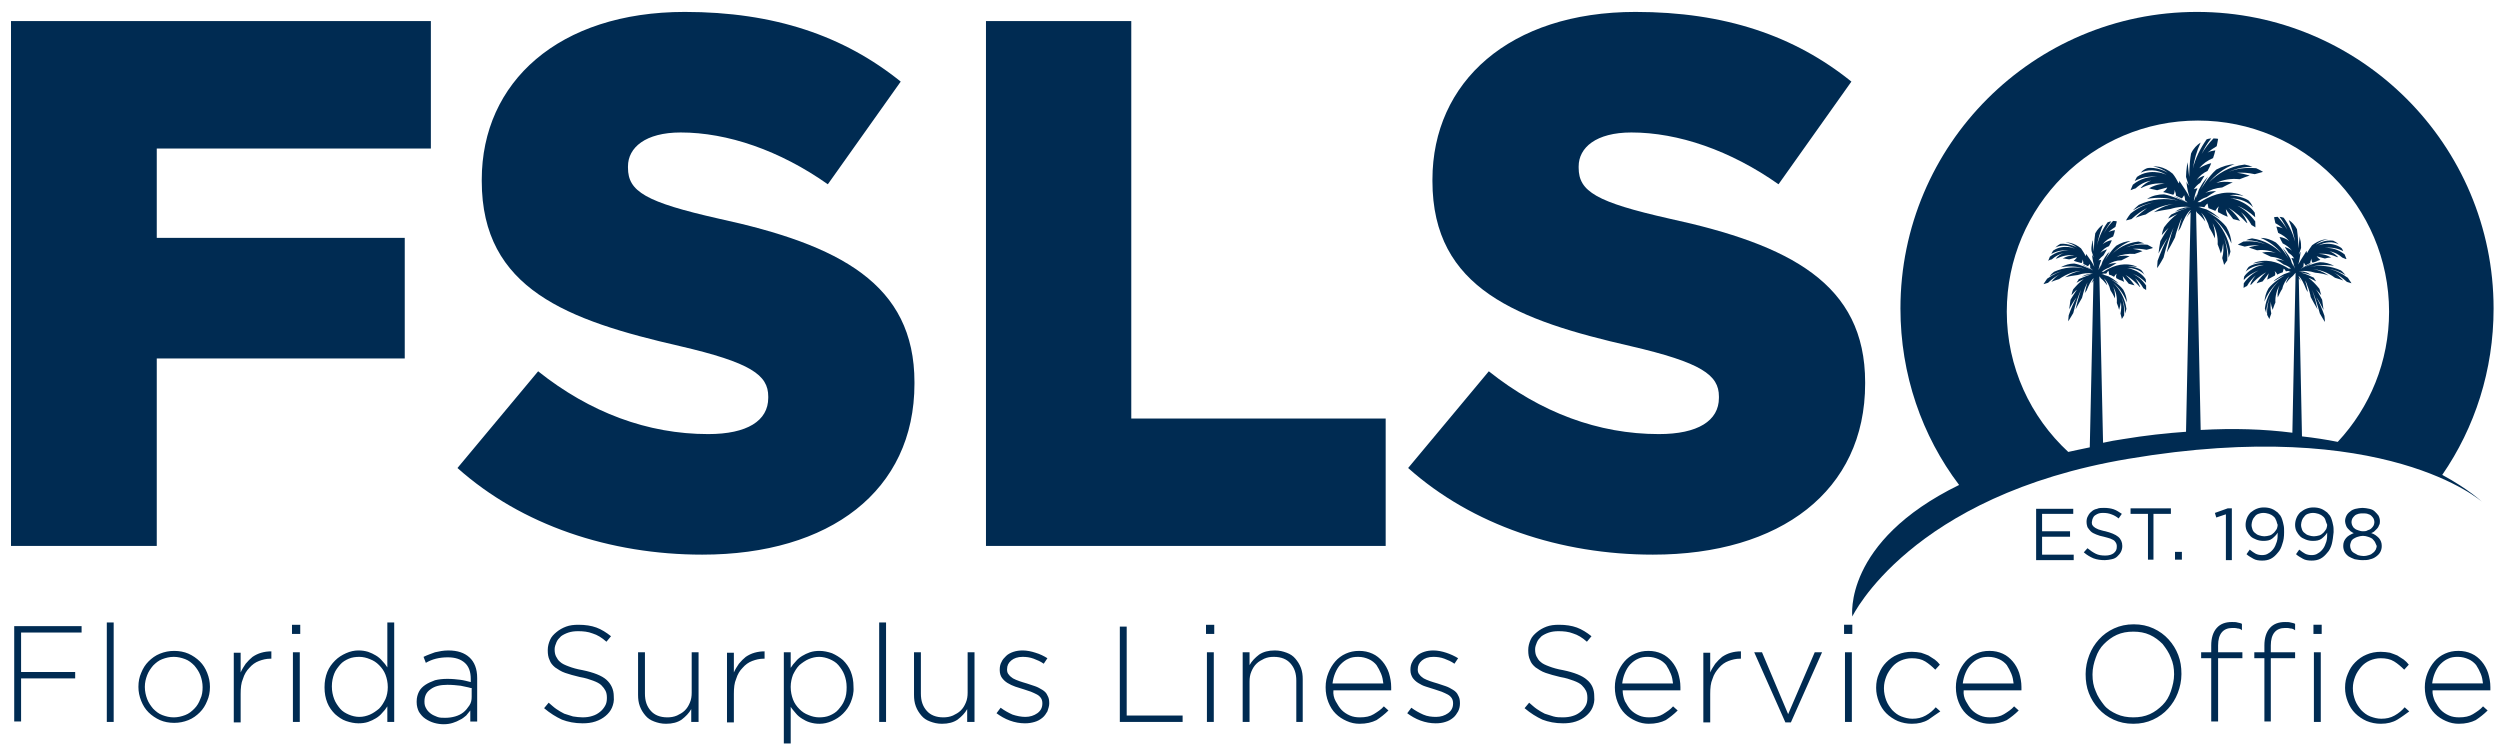 <?xml version="1.0" encoding="utf-8" standalone="no"?>
<svg version="1.1" id="Layer_1" xmlns="http://www.w3.org/2000/svg" x="0" y="0" viewBox="0 0 545.4 163.4" xml:space="preserve">
  <style>.st0{fill:#002b52}</style>
  <path class="st0" d="M2.4 4.6H94v27.8H34.2v19.5h54.1v26.3H34.2v40.9H2.4V4.6zm97.4 97.5L117.4 81c11.3 9 23.9 13.7 37.1 13.7 8.5 0 13.1-2.9 13.1-7.9v-.3c0-4.7-3.8-7.4-19.3-11-24.4-5.6-43.2-12.4-43.2-36v-.3c0-21.3 16.8-36.6 44.3-36.6 19.5 0 34.7 5.2 47.1 15.2l-15.9 22.4c-10.5-7.4-21.9-11.3-32.1-11.3-7.7 0-11.5 3.3-11.5 7.4v.3c0 5.2 3.9 7.5 19.8 11.1 26.3 5.7 42.7 14.2 42.7 35.7v.3c0 23.4-18.5 37.3-46.3 37.3-20.1 0-39.4-6.4-53.4-18.9zM215.1 4.6h31.7v86.7h55.5v27.8h-87.2V4.6zm92.1 97.5L324.8 81c11.3 9 23.9 13.7 37.1 13.7 8.5 0 13.1-2.9 13.1-7.9v-.3c0-4.7-3.8-7.4-19.3-11-24.4-5.6-43.2-12.4-43.2-36v-.3c0-21.3 16.8-36.6 44.3-36.6 19.5 0 34.7 5.2 47.1 15.2L388 40.2c-10.5-7.4-21.9-11.3-32.1-11.3-7.7 0-11.5 3.3-11.5 7.4v.3c0 5.2 3.9 7.5 19.8 11.1 26.3 5.7 42.7 14.2 42.7 35.7v.3c0 23.4-18.5 37.3-46.3 37.3-20.1 0-39.4-6.4-53.4-18.9zm145.1 10h-6.8v3.8h6.1v1.2h-6.1v3.9h6.9v1.2h-8.2V111h8.1v1.1zm4.1 2.3c.1.2.2.4.5.6.2.2.5.3.9.5.4.1.9.3 1.5.4 1.2.3 2.2.7 2.8 1.2.6.5.9 1.2.9 2 0 .5-.1.9-.3 1.3-.2.4-.5.7-.8 1-.3.3-.7.5-1.2.6-.5.1-1 .2-1.5.2-.9 0-1.7-.1-2.5-.4-.7-.3-1.4-.7-2.1-1.3l.8-.9c.6.5 1.2.9 1.8 1.2.6.3 1.3.4 2.1.4s1.4-.2 1.8-.5c.5-.4.7-.8.7-1.4 0-.3 0-.5-.1-.7-.1-.2-.2-.4-.4-.6-.2-.2-.5-.3-.9-.5-.4-.1-.9-.3-1.4-.4-.6-.1-1.2-.3-1.7-.5s-.9-.4-1.2-.7c-.3-.3-.5-.6-.7-.9-.1-.3-.2-.7-.2-1.2 0-.4.1-.9.3-1.2.2-.4.4-.7.8-1 .3-.3.7-.5 1.2-.6.4-.2.9-.2 1.5-.2.8 0 1.5.1 2.1.3.6.2 1.2.6 1.8 1l-.7 1c-.5-.4-1-.7-1.6-.9-.5-.2-1.1-.3-1.7-.3-.4 0-.7 0-1 .1-.3.1-.5.2-.8.4s-.4.4-.5.6c-.1.2-.2.5-.2.7-.1.3 0 .5 0 .7zm13.5 7.7h-1.3v-10h-3.8v-1.2h8.8v1.2h-3.8v10zm4.6 0v-1.7h1.5v1.7h-1.5zm11.5-11.2h.9v11.3h-1.3v-10l-2.1.7-.3-1 2.8-1zm11.9 7.8c-.2.7-.5 1.4-1 1.9-.4.5-.9 1-1.5 1.3-.6.3-1.2.4-1.9.4s-1.4-.1-1.9-.4c-.5-.3-1.1-.6-1.5-1l.7-1c.5.4.9.7 1.3.9.4.2.9.3 1.4.3.5 0 1-.1 1.4-.4.4-.2.8-.6 1.1-1 .3-.4.5-.9.7-1.5.2-.6.2-1.3.2-2-.3.5-.7.9-1.2 1.3s-1.2.5-1.9.5c-.6 0-1.1-.1-1.6-.3-.5-.2-.9-.4-1.2-.7-.3-.3-.6-.7-.8-1.1s-.3-.9-.3-1.4c0-.5.1-1 .3-1.5.2-.5.5-.9.8-1.2.4-.3.8-.6 1.3-.8.5-.2 1-.3 1.6-.3.6 0 1.2.1 1.7.3.5.2.9.5 1.3.8.2.2.4.5.6.7.2.3.3.6.4.9s.2.7.3 1.2c.1.4.1.9.1 1.5 0 1-.1 1.8-.4 2.6zm-1.4-5.3c-.1-.3-.3-.6-.6-.8-.2-.2-.6-.4-.9-.5-.4-.1-.7-.2-1.2-.2s-.8.1-1.1.2c-.3.1-.6.3-.8.6-.2.2-.4.5-.5.8-.1.3-.2.7-.2 1 0 .4.1.7.2 1 .1.3.3.6.6.8.2.2.5.4.9.5.3.1.7.2 1.1.2.4 0 .8-.1 1.2-.2.3-.1.6-.3.9-.6.2-.2.4-.5.6-.8.1-.3.2-.6.2-.9-.2-.4-.2-.8-.4-1.1zm12.2 5.3c-.2.7-.5 1.4-1 1.9-.4.5-.9 1-1.5 1.3-.6.3-1.2.4-1.9.4s-1.4-.1-1.9-.4c-.5-.3-1.1-.6-1.5-1l.7-1c.5.4.9.7 1.3.9.4.2.9.3 1.4.3.5 0 1-.1 1.4-.4.4-.2.8-.6 1.1-1 .3-.4.5-.9.7-1.5.2-.6.2-1.3.2-2-.3.5-.7.9-1.2 1.3s-1.2.5-1.9.5c-.6 0-1.1-.1-1.6-.3-.5-.2-.9-.4-1.2-.7-.3-.3-.6-.7-.8-1.1-.2-.4-.3-.9-.3-1.4 0-.5.1-1 .3-1.5.2-.5.5-.9.8-1.2.4-.3.8-.6 1.3-.8.5-.2 1-.3 1.6-.3.6 0 1.2.1 1.7.3.5.2.9.5 1.3.8.2.2.4.5.6.7.2.3.3.6.4.9.1.3.2.7.3 1.2.1.4.1.9.1 1.5-.1 1-.2 1.8-.4 2.6zm-1.4-5.3c-.1-.3-.3-.6-.6-.8-.2-.2-.6-.4-.9-.5-.4-.1-.7-.2-1.2-.2s-.8.1-1.1.2c-.3.1-.6.3-.8.6-.2.2-.4.5-.5.8-.1.3-.2.7-.2 1 0 .4.1.7.2 1 .1.3.3.6.6.8.2.2.5.4.9.5.3.1.7.2 1.1.2.4 0 .8-.1 1.2-.2.3-.1.6-.3.9-.6.2-.2.4-.5.6-.8.1-.3.2-.6.2-.9-.2-.4-.3-.8-.4-1.1zm12 7c-.2.4-.5.7-.9 1-.4.3-.8.5-1.3.6-.5.2-1.1.2-1.7.2-.6 0-1.1-.1-1.7-.2-.5-.2-1-.4-1.3-.6-.4-.3-.7-.6-.9-1-.2-.4-.3-.8-.3-1.3 0-.7.2-1.2.6-1.7.4-.5 1-.8 1.7-1.1-.3-.1-.5-.3-.7-.4l-.6-.6c-.2-.2-.3-.4-.4-.7-.1-.3-.2-.6-.2-.9 0-.4.1-.8.3-1.2.2-.4.5-.7.8-.9.3-.3.8-.5 1.2-.6.5-.1 1-.2 1.5-.2s1 .1 1.5.2.9.3 1.2.6c.3.3.6.6.8.9.2.4.3.8.3 1.2 0 .3 0 .6-.2.9-.1.3-.2.5-.4.7l-.6.6c-.2.2-.5.3-.7.4.7.2 1.2.6 1.7 1.1.4.5.6 1 .6 1.7 0 .5-.1.9-.3 1.3zm-1.2-2.2c-.2-.3-.4-.5-.6-.7-.3-.2-.6-.3-.9-.4s-.7-.2-1.1-.2c-.4 0-.8.1-1.1.2-.4.1-.7.3-.9.4-.3.2-.5.4-.6.7-.1.3-.2.5-.2.9 0 .3.1.6.2.8.1.3.3.5.6.7.3.2.6.3.9.5.4.1.8.2 1.2.2.5 0 .9-.1 1.2-.2.4-.1.7-.3.9-.5.3-.2.4-.4.6-.7.1-.3.2-.5.2-.8-.2-.4-.3-.7-.4-.9zm-.3-5.1c-.1-.2-.3-.4-.5-.6-.2-.2-.5-.3-.8-.4-.3-.1-.7-.1-1-.1-.4 0-.7 0-1 .1-.3.1-.6.2-.8.4-.2.2-.4.4-.5.6-.1.2-.2.5-.2.8 0 .3.1.6.2.8.1.2.3.5.5.6.2.2.5.3.8.4.3.1.6.2 1 .2s.7 0 1-.2c.3-.1.6-.2.8-.4.2-.2.4-.4.5-.6.1-.2.2-.5.2-.8 0-.3-.1-.6-.2-.8z" />
  <path class="st0" d="M544 67.3c0-35.7-29-64.7-64.7-64.7s-64.7 29-64.7 64.7c0 14.4 4.7 27.8 12.8 38.5-25.4 12.4-23.3 28.7-23.3 28.7s12.6-26.4 60.2-34.4c56.2-9.5 77.2 9.4 77.2 9.4s-2.8-2.7-8.7-5.9c7.1-10.3 11.2-22.8 11.2-36.3zm-63.9 26.5l-1-47.7c.1.1.2.2.2.3.6.5 1.2 1.1 1.7 1.8l.1.1c-.2-.7-.5-1.3-.9-1.9.9.9 1.5 2.1 1.8 3.3.5.8.9 1.6 1.2 2.3.1-1.1-.1-2.3-.5-3.3.8 1.4 1.2 3 1.1 4.6.3.7.5 1.4.7 2 .3-.7.4-1.5.5-2.2.1 1 .1 2.1-.2 3.2.3.9.4 1.5.4 1.5s.3-.4.7-1c.1-1.8-.2-3.6-.8-5.2.6 1.4 1 2.9 1.1 4.6.1-.4.3-.8.4-1.3-.4-2.9-1.8-5.4-3.7-7.3 1.7 1.4 3 3.3 3.9 5.5 0-1.1-.4-2.4-1.1-3.6-1.3-1.7-3.6-3-4.3-3.4 1 .5 2 1 2.9 1.6-.2-.2-.4-.4-.7-.6-.7-.6-1.4-1-2.2-1.4-.7-.2-1.3-.4-2-.6.3.1.6.1.9.2-.2-.1-.4-.1-.6-.2.4 0 .8 0 1.2.1.2-.3.4-.6.7-.8l.2 1 1.5.6c.2-.3.4-.7.8-1 0 0-.4.6-.2 1.3.5.2.9.5 1.4.7.2.1.5.2.7.3-.2-.7-.4-1.2-.4-1.7 0 .1.5.8 1.6 2.2l1.2.3c.1 0 .2.1.3.1-1.2-1.9-2.6-2.9-2.6-2.9 1.7 1 3.1 2.3 4 3.3.1 0 .1 0 .2.1-.3-.9-.8-1.7-1.4-2.4.9.7 1.7 1.7 2.3 2.8.6.3.8.5.8.5.1 0 0-.4 0-1.3-1.1-1.5-2.4-2.7-3.9-3.4 1.4.5 2.7 1.4 3.9 2.5 0-.3-.1-.7-.1-1-.9-1.3-2.2-2.1-3.4-2.6-1.1-.5-2-.5-2-.5 2.3-.1 4.1.9 5 1.9 0-.1 0-.1-.1-.2-.2-.5-.5-.9-.9-1.3-1.4-.9-3.8-1.1-4.1-1.1.9-.2 2.1-.1 3.1.2-.4-.2-.8-.4-1.2-.5-3.4-.9-6.4.6-8.3 1.8h-.6c.6-.5 1.3-.9 2-1.1.6-.4 1.2-.8 1.9-1.2 0 0 .1 0 .1-.1-.8 0-1.6.1-2.3.4 1.1-.7 2.3-1.1 3.7-1.2.8-.4 1.5-.8 2.3-1.1-1.3-.2-2.5-.2-3.6.1 1.5-.7 3.2-1 5.1-.8.8-.3 1.5-.6 2.2-.8-1-.3-1.9-.5-2.8-.6 1.2-.1 2.5 0 3.9.3 1.1-.3 1.8-.5 1.8-.5s-.6-.4-1.5-.8c-2.4-.2-4.3.1-6 .8 1.5-.7 3.2-1.1 5.2-1.1-.5-.2-1.1-.4-1.7-.5-3.4.4-5.9 2-7.8 3.9 1.4-1.6 3.2-3.1 5.6-4-1.3.1-2.7.5-4 1.2-1.8 1.6-3.2 4.1-3.4 4.4.5-.9 1-1.9 1.6-2.9-.2.2-.4.5-.6.7-.6.7-1 1.5-1.4 2.2l-.6 1.8c0-.3.1-.5.1-.8l-.6 1.5c.1-.8.3-1.8.8-2.8-.3 0-.5.1-.8.2.4-.6.9-1.1 1.4-1.4l.9-1.5s0-.1.1-.1c-.7.2-1.3.5-1.8 1 .6-.9 1.5-1.6 2.4-2 .3-.6.6-1.1.8-1.7-.9.2-1.8.6-2.6 1.1.8-1 1.8-1.7 3-2.2.2-.6.4-1.2.5-1.7-.6.1-1.2.2-1.7.5.6-.5 1.3-1 2-1.4.2-.9.3-1.6.3-1.6s-.4-.1-1-.1c-1 1-1.9 2.2-2.6 3.4.6-1.2 1.2-2.3 2.1-3.4-.3 0-.7.1-1 .2-1.4 2-2.5 4.2-3 6.4.3-1.9.8-3.8 1.7-5.7-.8.5-1.6 1.3-2.1 2.4-.4 2.2-.4 4.9-.4 5.1-.1-1-.3-2.1-.3-3.2-.1.3-.1.5-.2.8-.1.8-.2 1.6-.2 2.4.2.7.4 1.3.6 1.9-.2-.3-.3-.5-.5-.8.1 1.3.4 2.5.7 3.4-.5-1-1.2-2.1-1.9-3.1-.1-.2-.3-.4-.4-.6.1.4-.1.6-.1.6-.3-.6-.8-1.5-1.3-2.1-.9-.8-2-1.3-2.9-1.5-.5-.1-.9-.1-1.4-.1 1.1.2 2.4.7 3.2 1.4 0 0-.6-.4-1.5-.7-.9-.3-2.1-.5-3-.3-.5.2-1 .5-1.3.9l-.1.1c1.3-.7 3.6-.9 5.7.5 0 0-.8-.5-2.1-.6-1.3-.2-3 0-4.4 1-.2.3-.3.6-.5.9 1.7-.9 3.4-1.1 4.9-.9-1.7-.1-3.6.3-5.3 1.7-.3.8-.5 1.1-.5 1.2.1 0 .4-.2 1.1-.4 1.1-1 2.2-1.5 3.4-1.7-.8.3-1.6.8-2.3 1.6h.2c1.3-.7 3.2-1.2 5.1-.9 0 0-1.6-.1-3.5 1 .1 0 .3 0 .4.1.5.1.9.2 1.4.3 1.5-.4 2.2-.6 2.2-.6-.1.4-.5.7-.9 1 .3.1.5.1.8.2.5.1.9.3 1.4.4.4-.3.3-1.1.3-1.1.2.5.3.9.3 1.3.4.2.9.4 1.3.6.2-.3.5-.7.5-.7.1.3.2.7.2 1.1.2.2.5.4.7.6-.1-.1-.2-.2-.4-.2-.7-.4-1.4-.8-2.1-1.1-.3-.1-.5-.2-.8-.3.9.4 1.8.9 2.8 1.4.3.1.4.2.4.2-.1-.1-.3-.1-.4-.2-.9-.4-3.1-1.4-4.8-1.7-1.3 0-2.6.3-3.7 1 2.2-.4 4.5-.3 6.8.4-2.8-.7-5.8-.4-8.6.9-.5.4-.9.8-1.3 1.2 1.5-.9 3.1-1.5 4.8-1.8-1.9.4-3.7 1.2-5.3 2.5-.7.9-1 1.5-1 1.5l1.2-.3c1.1-1 2.2-1.8 3.4-2.4-.8.6-1.7 1.3-2.5 2.1.6-.2 1.3-.5 2.2-.7 2-1.4 4.1-2.1 6.1-2.3-1.4.2-2.9.8-4.3 1.8 1.1-.3 2.3-.5 3.6-.7 1.6-.5 3.1-.6 4.4-.4-.6 0-1.2 0-1.9.3h-.1c-.5.1-.9.4-1.4.7.8-.3 1.6-.5 2.3-.7h.3c-.1 0-.3.1-.5.1-.8.2-1.9.7-2.9 1.2l-.2.2c-.2.2-.4.5-.5.7.7-.4 1.4-.7 2-1-1 .7-2 1.7-2.9 2.9-.2.5-.4 1.1-.5 1.7.5-.6 1-1.1 1.5-1.6-.6.8-1.2 1.8-1.8 2.9-.2 1-.3 1.9-.4 2.7.6-1.2 1.3-2.4 2-3.4-.8 1.4-1.5 3.1-2.2 5-.1 1-.1 1.6-.1 1.6s.6-.8 1.4-2.3c.6-2.6 1.4-4.8 2.2-6.6 0 0-.8 2.1-1.5 5.5.6-1 1.2-2.1 1.8-3.3.2-.9.6-2.1.9-2.9.3-.9.6-1.4.6-1.4-.3.8-.5 1.8-.8 3 .2-.3.3-.5.5-.8.7-1.9 1.4-3.2 2.2-3.9v.1c-.3.4-.6.9-.9 1.6.3-.5.6-.9.9-1.2l-1 47.9c-4.3.3-8.9.8-13.7 1.6-1.5.2-3 .5-4.4.8l-.8-36.3c.1.1.2.2.3.4.5.4.9.9 1.3 1.4 0 0 0 .1.1.1-.1-.5-.4-1-.7-1.5.7.7 1.2 1.6 1.4 2.6.4.6.7 1.2 1 1.8.1-.9-.1-1.8-.4-2.6.6 1.1.9 2.3.8 3.6.2.5.4 1.1.5 1.5.2-.6.3-1.2.4-1.7.1.8.1 1.6-.1 2.5.2.7.3 1.2.3 1.2s.2-.3.5-.8c.1-1.4-.1-2.8-.6-4 .5 1.1.8 2.3.8 3.6.1-.3.2-.6.3-1-.3-2.3-1.4-4.2-2.9-5.7 1.3 1.1 2.4 2.6 3 4.3 0-.9-.3-1.9-.8-2.8-1-1.3-2.8-2.4-3.3-2.6.8.4 1.5.8 2.3 1.3l-.5-.5c-.5-.4-1.1-.8-1.7-1.1-.5-.2-1-.3-1.6-.5.2 0 .5.1.7.1-.2-.1-.3-.1-.5-.2h.9c.2-.3.3-.5.5-.6 0 0 .1.4.1.8.4.1.8.3 1.1.5.1-.2.3-.5.6-.7 0 0-.3.5-.1 1 .4.2.7.4 1.1.5l.6.3c-.2-.5-.3-1-.3-1.3 0 .1.4.6 1.3 1.7.3.1.6.2 1 .3.1 0 .2 0 .3.1-.9-1.4-2-2.3-2-2.3 1.4.8 2.4 1.8 3.1 2.6h.1c-.3-.7-.7-1.4-1.1-1.9.7.6 1.3 1.3 1.8 2.2.4.2.6.4.6.4v-1c-.8-1.2-1.9-2.1-3-2.6 1.1.4 2.1 1.1 3 2 0-.2-.1-.5-.1-.8-.7-1-1.7-1.7-2.6-2-.9-.4-1.5-.4-1.5-.4 1.8-.1 3.2.7 3.9 1.5 0 0 0-.1-.1-.1-.2-.4-.4-.7-.7-1-1.1-.7-2.9-.9-3.2-.8.7-.1 1.6 0 2.4.2-.3-.2-.6-.3-.9-.4-2.7-.7-5 .4-6.5 1.4h-.4c.5-.4 1-.7 1.6-.9l1.5-.9s.1 0 .1-.1c-.6 0-1.2.1-1.8.3.9-.6 1.8-.9 2.9-.9l1.8-.9c-1-.2-2-.1-2.8.1 1.1-.5 2.5-.7 3.9-.6.6-.2 1.2-.4 1.7-.6-.7-.3-1.5-.4-2.1-.5.9-.1 1.9 0 3 .2.9-.2 1.4-.4 1.4-.4s-.4-.3-1.2-.7c-1.8-.2-3.4.1-4.7.6 1.1-.5 2.5-.9 4-.9-.4-.1-.8-.3-1.3-.4-2.6.3-4.6 1.5-6 3 1.1-1.2 2.5-2.4 4.3-3.1-1 0-2.1.4-3.1 1-1.4 1.3-2.5 3.2-2.6 3.4.4-.7.8-1.5 1.2-2.2-.2.2-.3.4-.5.5-.4.5-.8 1.1-1.1 1.7-.2.5-.3.9-.5 1.4 0-.2.1-.4.1-.6-.2.4-.3.8-.5 1.1.1-.6.3-1.4.6-2.2-.2 0-.4.1-.6.1.3-.4.7-.8 1.1-1.1.2-.4.5-.8.7-1.2v-.1c-.5.2-1 .4-1.4.8.5-.7 1.1-1.2 1.9-1.5.2-.4.5-.9.6-1.3-.7.1-1.4.4-2 .9.6-.8 1.4-1.3 2.3-1.7.2-.5.3-.9.4-1.4-.5.1-.9.2-1.4.4.5-.4 1-.8 1.5-1.1.2-.7.3-1.2.3-1.2s-.3-.1-.8-.1c-.8.8-1.5 1.7-2 2.7.4-.9 1-1.8 1.6-2.6-.2 0-.5.1-.8.2-1.1 1.5-1.9 3.2-2.3 5 .2-1.4.7-2.9 1.3-4.5-.6.4-1.2 1-1.7 1.9-.3 1.8-.3 4-.3 4-.1-.8-.2-1.6-.3-2.5-.1.2-.1.4-.1.6-.1.6-.2 1.2-.1 1.8.2.5.3 1 .5 1.4-.1-.2-.3-.4-.4-.6.1 1 .3 1.9.5 2.6-.4-.8-.9-1.6-1.5-2.4-.1-.1-.2-.3-.3-.4 0 .3-.1.5-.1.5-.2-.5-.6-1.1-1-1.7-.7-.6-1.5-1-2.3-1.2-.4-.1-.7-.1-1.1-.1.9.1 1.8.5 2.5 1.1 0 0-.5-.3-1.2-.5s-1.6-.4-2.4-.3c-.4.2-.7.4-1 .7l-.1.1c1-.5 2.8-.7 4.5.4 0 0-.6-.4-1.6-.5-1-.1-2.3 0-3.4.8-.1.2-.3.5-.4.7 1.3-.7 2.6-.9 3.8-.7-1.4-.1-2.8.3-4.1 1.3-.2.6-.4.9-.4.9s.3-.2.8-.3c.8-.7 1.7-1.2 2.7-1.4-.7.2-1.3.6-1.8 1.2h.2c1-.5 2.5-.9 4-.7 0 0-1.3-.1-2.7.7h.3c.4.1.7.1 1.1.2 1.2-.3 1.7-.5 1.7-.5-.1.3-.4.5-.7.8.2.1.4.1.6.2.4.1.7.2 1.1.3.3-.3.2-.8.2-.8.2.4.2.7.2 1 .3.1.7.3 1 .5.2-.3.4-.5.4-.5.1.2.1.6.1.9.2.1.4.3.6.5-.1-.1-.2-.1-.3-.2-.5-.3-1.1-.6-1.6-.9-.2-.1-.4-.1-.6-.2.7.3 1.4.7 2.1 1.1.2.1.3.2.3.2-.1-.1-.2-.1-.3-.2-.7-.3-2.4-1.1-3.7-1.3-1 0-2 .3-2.9.8 1.7-.3 3.5-.2 5.2.3-2.2-.5-4.5-.3-6.7.7-.4.3-.7.6-1 1 1.2-.7 2.4-1.1 3.7-1.4-1.5.3-2.9 1-4.2 1.9-.5.7-.8 1.2-.8 1.2s.3-.1 1-.3c.8-.8 1.7-1.4 2.6-1.9-.7.4-1.3 1-1.9 1.7.5-.2 1-.4 1.7-.6 1.6-1.1 3.2-1.7 4.7-1.8-1.1.2-2.2.6-3.4 1.4.8-.2 1.8-.4 2.8-.5 1.2-.4 2.3-.5 3.3-.3-.4 0-.9.1-1.3.2h-.1c-.4.1-.7.3-1.1.5.6-.2 1.2-.4 1.8-.5h.3c-.1 0-.2.1-.4.1-.7.2-1.5.6-2.3.9 0 .1-.1.1-.1.2-.1.2-.3.4-.4.6.5-.3 1.1-.6 1.6-.8-.8.5-1.5 1.3-2.3 2.2-.2.4-.3.9-.4 1.3.4-.4.8-.9 1.2-1.2-.5.7-.9 1.4-1.4 2.2-.1.7-.2 1.5-.3 2.1.5-1 1-1.8 1.6-2.6-.6 1.1-1.2 2.4-1.7 3.9-.1.8-.1 1.3-.1 1.3s.4-.6 1.1-1.8c.5-2.1 1.1-3.8 1.7-5.1 0 0-.6 1.6-1.2 4.3.4-.8.9-1.6 1.4-2.5.2-.7.4-1.6.7-2.3.3-.7.5-1.1.5-1.1-.2.6-.4 1.4-.6 2.4.1-.2.2-.4.4-.6.5-1.2.9-2.1 1.5-2.7v.2c-.1.2-.3.5-.4.9.1-.2.3-.4.4-.6l-.8 36.4c-1.6.3-3.2.7-4.7 1C443 91 437.8 80.1 437.8 68c0-23 18.7-41.7 41.7-41.7 23 0 41.7 18.7 41.7 41.7 0 10.9-4.2 20.9-11.2 28.4-2.5-.5-5.1-.9-7.8-1.2l-.7-34.5c.2.2.3.4.5.7-.2-.4-.3-.7-.5-1v-.2c.6.6 1.1 1.6 1.6 2.9.1.2.2.4.4.6-.2-1-.4-1.8-.6-2.5 0 0 .3.5.5 1.2.3.7.6 1.7.7 2.4.5.9 1 1.9 1.5 2.7-.6-2.8-1.3-4.5-1.3-4.5.6 1.4 1.2 3.2 1.8 5.4.7 1.2 1.1 1.9 1.1 1.8 0 0 0-.5-.1-1.3-.5-1.5-1.1-2.9-1.8-4.1.6.8 1.1 1.8 1.6 2.8-.1-.7-.2-1.5-.3-2.2-.5-.9-.9-1.7-1.4-2.3.4.4.8.8 1.2 1.3-.1-.5-.3-.9-.4-1.4-.8-1-1.6-1.8-2.4-2.4.6.2 1.1.5 1.7.8-.1-.2-.3-.4-.4-.6 0-.1-.1-.1-.1-.2-.8-.4-1.7-.8-2.4-1-.1 0-.3-.1-.4-.1h.3c.6.1 1.3.3 1.9.5-.4-.3-.8-.5-1.1-.6h-.1c-.5-.2-1-.2-1.5-.2 1.1-.2 2.3-.1 3.6.3 1.1.1 2.1.3 2.9.6-1.2-.8-2.4-1.3-3.6-1.4 1.6.1 3.4.7 5 1.9.7.2 1.3.4 1.8.6-.7-.7-1.3-1.3-2-1.7 1 .5 1.9 1.2 2.8 2 .7.2 1 .3 1 .3s-.3-.5-.8-1.2c-1.4-1-2.8-1.7-4.4-2 1.4.2 2.7.7 3.9 1.4-.3-.3-.6-.7-1-1-2.2-1-4.7-1.3-7-.7 1.9-.5 3.7-.6 5.5-.3-.9-.5-2-.8-3.1-.8-1.4.2-3.2 1-3.9 1.4-.1.1-.2.1-.3.2 0 0 .1-.1.3-.2.8-.4 1.5-.8 2.3-1.2-.2.1-.4.1-.6.2-.6.2-1.2.6-1.7.9-.1.1-.2.1-.3.2.2-.2.4-.3.6-.5 0-.4.1-.7.1-.9l.4.6c.3-.2.7-.4 1-.5 0-.3.1-.6.3-1 0 0-.1.6.2.9.4-.1.8-.2 1.1-.4.2-.1.4-.1.6-.2-.3-.3-.6-.5-.8-.8 0 0 .6.2 1.8.5.4-.1.7-.2 1.1-.2h.3c-1.5-.9-2.9-.8-2.9-.8 1.6-.2 3.1.2 4.2.7h.2c-.6-.6-1.2-1-1.9-1.3 1 .2 1.9.6 2.8 1.4.6.2.8.4.9.3 0 0-.1-.3-.4-1-1.4-1.1-2.9-1.5-4.3-1.4 1.3-.2 2.7 0 4 .7-.1-.2-.2-.5-.4-.7-1.1-.8-2.5-1-3.6-.9-1.1.1-1.7.5-1.7.5 1.8-1.1 3.6-1 4.7-.4l-.1-.1c-.3-.3-.7-.5-1.1-.7-.8-.1-1.8 0-2.5.3-.7.2-1.2.6-1.2.5.7-.6 1.7-1 2.6-1.1-.4 0-.7 0-1.1.1-.8.2-1.6.6-2.4 1.2-.4.5-.9 1.3-1.1 1.7 0 0-.1-.1-.1-.5-.1.1-.2.3-.3.5-.5.8-1.1 1.7-1.5 2.5.2-.7.4-1.7.5-2.8-.1.2-.3.5-.4.7.2-.5.3-1 .5-1.5 0-.6 0-1.3-.2-1.9 0-.2-.1-.4-.1-.7-.1 1-.2 1.8-.3 2.7 0 0 0-2.3-.3-4.2-.5-.9-1.1-1.6-1.8-2 .7 1.6 1.1 3.2 1.4 4.7-.5-1.8-1.3-3.6-2.5-5.2-.3-.1-.6-.2-.9-.2.7.9 1.2 1.8 1.7 2.8-.6-1-1.3-1.9-2.1-2.8-.5 0-.8.1-.8.1s.1.5.3 1.3c.6.3 1.1.7 1.6 1.1-.5-.2-.9-.3-1.4-.4.1.5.3.9.4 1.4.9.4 1.8 1 2.4 1.8-.6-.5-1.3-.8-2.1-.9.2.5.4.9.7 1.4.8.4 1.5.9 2 1.6-.4-.4-.9-.6-1.5-.8v.1c.3.4.5.8.8 1.2.5.3.9.7 1.2 1.2-.2-.1-.4-.1-.6-.1.4.8.6 1.6.7 2.3-.1-.4-.3-.8-.5-1.2 0 .2.1.4.1.6-.2-.5-.3-1-.5-1.5-.3-.6-.7-1.2-1.2-1.8-.2-.2-.3-.4-.5-.6.5.8.9 1.6 1.3 2.4-.1-.2-1.3-2.3-2.8-3.6-1-.6-2.1-1-3.3-1 1.9.8 3.4 2 4.5 3.3-1.6-1.5-3.6-2.8-6.4-3.2-.5.1-.9.2-1.3.4 1.7 0 3.1.4 4.3.9-1.4-.5-3-.8-4.9-.6-.8.4-1.2.7-1.2.7s.6.1 1.5.4c1.2-.3 2.2-.3 3.2-.3-.7.1-1.5.2-2.3.5l1.8.6c1.6-.2 2.9.1 4.1.6-.9-.3-1.9-.3-3-.1.6.3 1.3.6 1.9.9 1.1.1 2.1.4 3 1-.6-.3-1.2-.4-1.9-.4 0 0 .1 0 .1.1.6.3 1.1.6 1.6 1 .6.2 1.2.5 1.6.9h-.5c-1.6-1-4-2.2-6.8-1.5-.4.1-.7.2-1 .4.8-.2 1.7-.3 2.5-.2-.3 0-2.2.1-3.4.9-.3.3-.5.7-.7 1.1 0 0 0 .1-.1.1.7-.8 2.2-1.6 4.1-1.6 0 0-.7.1-1.6.4-.9.4-2 1.1-2.7 2.1-.1.3-.1.6-.1.8.9-1 2-1.6 3.2-2.1-1.2.6-2.3 1.5-3.2 2.8 0 .7-.1 1 0 1 0 0 .2-.2.7-.4.5-.9 1.2-1.7 1.9-2.3-.5.6-.9 1.2-1.2 2h.2c.7-.8 1.8-1.9 3.3-2.7 0 0-1.2.9-2.1 2.4.1 0 .2 0 .3-.1.3-.1.7-.2 1-.3.9-1.1 1.3-1.7 1.3-1.8 0 .4-.2.9-.3 1.4l.6-.3c.4-.2.7-.4 1.1-.6.2-.6-.1-1-.1-1 .3.3.5.5.6.8.4-.2.8-.4 1.2-.5l.2-.8c.2.1.4.4.5.6.3-.1.7-.1 1 0-.2 0-.3.1-.5.2.3 0 .5-.1.7-.1-.5.1-1.1.3-1.6.5-.6.3-1.2.7-1.8 1.1-.2.2-.4.3-.5.5.8-.5 1.6-1 2.4-1.3-.5.3-2.4 1.4-3.5 2.8-.6 1-.8 2-.9 2.9.7-1.8 1.8-3.3 3.2-4.5-1.6 1.5-2.8 3.6-3.1 6 .1.4.2.7.3 1 0-1.3.4-2.6.9-3.8-.5 1.3-.8 2.7-.7 4.2.3.6.5.9.5.9s.1-.5.4-1.2c-.2-.9-.2-1.8-.1-2.6 0 .6.2 1.2.4 1.8.2-.5.3-1 .6-1.6-.1-1.3.3-2.7.9-3.8-.3.8-.5 1.8-.4 2.7.3-.6.6-1.3 1-1.9.2-1 .8-2 1.5-2.7-.3.5-.6 1-.7 1.5 0 0 0-.1.1-.1.4-.6.9-1.1 1.4-1.5.2-.2.4-.5.6-.7v.1l-.7 34.8c-6.3-.8-12.8-1-20-.6zM4.6 138v8.6h11.8v1.4H4.6v9.4H3.1v-20.8h14.7v1.4H4.6zm18.7 19.5v-21.7h1.5v21.7h-1.5zm21.9-4.6c-.4 1-.9 1.8-1.6 2.5s-1.5 1.3-2.5 1.7c-1 .4-2 .6-3.1.6s-2.2-.2-3.1-.6c-.9-.4-1.8-1-2.5-1.7s-1.2-1.5-1.6-2.5c-.4-1-.6-2-.6-3v-.1c0-1.1.2-2.1.6-3 .4-1 .9-1.8 1.6-2.5.7-.7 1.5-1.3 2.5-1.7 1-.4 2-.6 3.1-.6s2.2.2 3.1.6c.9.4 1.8 1 2.5 1.7s1.2 1.5 1.6 2.5c.4 1 .6 2 .6 3v.1c0 1.1-.2 2.1-.6 3zm-1-3c0-.9-.2-1.8-.5-2.6s-.8-1.5-1.3-2.1c-.6-.6-1.2-1.1-2-1.4-.8-.3-1.6-.5-2.5-.5-.9 0-1.7.2-2.5.5s-1.4.8-2 1.4c-.5.6-1 1.3-1.3 2.1-.3.8-.5 1.6-.5 2.5v.1c0 .9.2 1.8.5 2.6s.8 1.5 1.3 2.1c.6.6 1.2 1.1 2 1.4.8.3 1.6.5 2.5.5.9 0 1.7-.2 2.5-.5s1.4-.8 2-1.4 1-1.3 1.3-2.1c.4-.8.5-1.7.5-2.6zm14.8-6.2c-.9 0-1.7.2-2.5.5s-1.5.8-2.1 1.5c-.6.6-1.1 1.4-1.4 2.4-.4.9-.5 2-.5 3.3v6.2H51v-15.2h1.5v4.3c.3-.7.7-1.3 1.1-1.9.5-.6 1-1.1 1.5-1.5.6-.4 1.2-.7 1.9-.9.7-.2 1.4-.3 2.2-.3v1.6H59zm4.7-5.4v-2h1.8v2h-1.8zm.2 19.2v-15.2h1.5v15.2h-1.5zm20.6 0v-3.4c-.3.5-.7 1-1.1 1.4-.4.5-.9.9-1.4 1.2-.5.3-1.1.6-1.7.8-.6.2-1.3.3-2.1.3-.9 0-1.8-.2-2.7-.5s-1.7-.9-2.4-1.5c-.7-.7-1.3-1.5-1.7-2.5-.4-1-.6-2.1-.6-3.3v-.1c0-1.2.2-2.3.6-3.3.4-1 1-1.8 1.7-2.5s1.5-1.2 2.4-1.6c.9-.4 1.8-.6 2.7-.6.8 0 1.4.1 2.1.3.6.2 1.2.5 1.7.8.5.3 1 .7 1.4 1.2.4.4.8.9 1.1 1.4v-9.8H86v21.7h-1.5zm.1-7.6c0-1-.2-1.9-.5-2.7-.3-.8-.8-1.5-1.4-2.1-.6-.6-1.2-1-2-1.3-.7-.3-1.5-.5-2.3-.5-.8 0-1.6.1-2.3.4-.7.3-1.4.7-1.9 1.3-.5.6-1 1.2-1.3 2-.3.8-.5 1.7-.5 2.7v.1c0 1 .2 1.9.5 2.7.3.8.8 1.5 1.3 2.1.5.6 1.2 1 1.9 1.3s1.5.5 2.3.5 1.6-.2 2.3-.5c.7-.3 1.4-.8 2-1.3.6-.6 1-1.3 1.4-2.1.3-.7.5-1.6.5-2.6zm18 7.6V155c-.3.4-.6.7-.9 1.1-.4.3-.8.7-1.3.9-.5.3-1 .5-1.6.7-.6.2-1.3.3-2 .3s-1.4-.1-2.1-.3c-.7-.2-1.3-.5-1.9-.9s-1-.9-1.4-1.5c-.3-.6-.5-1.3-.5-2.1v-.2c0-.8.2-1.5.5-2.1.3-.6.8-1.1 1.4-1.5.6-.4 1.3-.7 2.1-1 .8-.2 1.7-.3 2.7-.3 1.1 0 2 .1 2.8.2.8.1 1.5.3 2.3.5v-.7c0-1.5-.4-2.7-1.3-3.5-.9-.8-2.1-1.2-3.7-1.2-.9 0-1.8.1-2.6.3-.8.2-1.5.5-2.2.9l-.5-1.3c.8-.4 1.7-.7 2.5-1 .9-.2 1.8-.4 2.9-.4 2 0 3.5.5 4.6 1.5 1.1 1 1.7 2.5 1.7 4.5v9.5h-1.5zm.1-7.4c-.6-.2-1.4-.3-2.2-.5-.9-.1-1.8-.2-2.9-.2-1.6 0-2.8.3-3.7 1-.9.6-1.3 1.5-1.3 2.6v.1c0 .6.1 1 .4 1.5.2.4.6.8 1 1.1.4.3.9.5 1.4.7.5.2 1.1.2 1.7.2.8 0 1.5-.1 2.2-.3.7-.2 1.3-.5 1.8-.9s.9-.9 1.3-1.5.5-1.2.5-1.9v-1.9zm30.8 4.3c-.3.7-.8 1.3-1.4 1.8-.6.5-1.3.9-2.2 1.2s-1.8.4-2.8.4c-1.7 0-3.2-.3-4.5-.8-1.3-.6-2.6-1.4-3.9-2.5l1-1.2c.6.5 1.1 1 1.7 1.4.6.4 1.1.7 1.7 1 .6.2 1.2.4 1.9.6.7.1 1.4.2 2.1.2.8 0 1.5-.1 2.1-.3.7-.2 1.2-.5 1.7-.9s.8-.8 1.1-1.3c.3-.5.4-1.1.4-1.7v-.1c0-.6-.1-1.1-.3-1.5-.2-.4-.5-.8-.9-1.2-.4-.4-1-.7-1.8-1-.8-.3-1.7-.6-2.9-.8-1.3-.3-2.3-.6-3.2-.9-.9-.3-1.6-.8-2.2-1.2-.6-.5-1-1-1.2-1.6-.3-.6-.4-1.3-.4-2.1v-.1c0-.8.2-1.5.5-2.2.3-.7.8-1.2 1.4-1.7.6-.5 1.3-.9 2.1-1.2.8-.3 1.7-.4 2.7-.4 1.5 0 2.8.2 3.9.6 1.1.4 2.2 1.1 3.2 1.9l-1 1.2c-1-.9-2-1.5-3-1.8-1-.4-2.1-.5-3.2-.5-.8 0-1.5.1-2.1.3-.6.2-1.2.5-1.6.8-.4.4-.8.8-1 1.3-.2.5-.4 1-.4 1.5v.1c0 .6.1 1.1.3 1.5.2.4.5.9.9 1.2.4.4 1.1.7 1.9 1 .8.3 1.8.6 3 .8 2.4.5 4.2 1.2 5.2 2.1s1.6 2.1 1.6 3.6v.1c.1.9-.1 1.7-.4 2.4zm17.3 3.1v-2.8c-.5.9-1.2 1.6-2.1 2.3-.9.6-2 .9-3.4.9-1 0-1.8-.2-2.6-.5s-1.4-.7-1.9-1.3c-.5-.6-.9-1.2-1.2-2-.3-.8-.4-1.6-.4-2.5v-9.3h1.5v9c0 1.6.4 2.8 1.3 3.8.8.9 2 1.4 3.6 1.4.7 0 1.4-.1 2.1-.4.6-.3 1.2-.6 1.7-1.1s.8-1 1.1-1.7c.3-.7.4-1.4.4-2.2v-8.8h1.5v15.2h-1.6zm15.8-13.8c-.9 0-1.7.2-2.5.5s-1.5.8-2.1 1.5c-.6.6-1.1 1.4-1.4 2.4-.4.9-.5 2-.5 3.3v6.2h-1.5v-15.2h1.5v4.3c.3-.7.7-1.3 1.1-1.9.5-.6 1-1.1 1.5-1.5.6-.4 1.2-.7 1.9-.9.7-.2 1.4-.3 2.2-.3v1.6h-.2zm19 9.5c-.4 1-1 1.8-1.7 2.5s-1.5 1.2-2.4 1.6c-.9.4-1.8.6-2.7.6-.8 0-1.4-.1-2.1-.3s-1.2-.5-1.7-.8c-.5-.3-1-.7-1.4-1.2s-.8-.9-1.1-1.4v8H171v-19.9h1.5v3.4c.3-.5.7-1 1.1-1.4.4-.5.9-.9 1.4-1.2.5-.3 1.1-.6 1.7-.8.6-.2 1.3-.3 2.1-.3.9 0 1.8.2 2.7.5.9.4 1.7.9 2.4 1.5.7.7 1.3 1.5 1.7 2.5.4 1 .6 2.1.6 3.3v.1c.1 1.2-.2 2.3-.6 3.3zm-.9-3.3c0-1-.2-1.9-.5-2.7-.3-.8-.8-1.5-1.3-2.1-.5-.6-1.2-1-1.9-1.3-.7-.3-1.5-.5-2.3-.5-.8 0-1.6.2-2.3.5-.7.3-1.4.8-2 1.3-.6.6-1 1.3-1.4 2.1-.3.8-.5 1.7-.5 2.6v.1c0 1 .2 1.9.5 2.7.3.8.8 1.5 1.4 2.1.6.6 1.2 1 2 1.3.7.3 1.5.5 2.3.5.8 0 1.6-.1 2.3-.4s1.4-.7 1.9-1.3c.5-.6 1-1.2 1.3-2 .4-.9.5-1.8.5-2.9zm7.1 7.6v-21.7h1.5v21.7h-1.5zm19.2 0v-2.8c-.5.9-1.2 1.6-2.1 2.3-.9.6-2 .9-3.4.9-1 0-1.8-.2-2.6-.5s-1.4-.7-1.9-1.3c-.5-.6-.9-1.2-1.2-2-.3-.8-.4-1.6-.4-2.5v-9.3h1.5v9c0 1.6.4 2.8 1.3 3.8.8.9 2 1.4 3.6 1.4.7 0 1.4-.1 2.1-.4.6-.3 1.2-.6 1.7-1.1s.8-1 1.1-1.7c.3-.7.4-1.4.4-2.2v-8.8h1.5v15.2H211zm17.5-2.3c-.3.5-.6 1-1.1 1.4s-1 .7-1.7.9-1.3.3-2.1.3c-1.1 0-2.2-.2-3.3-.6-1.1-.4-2.1-1-2.9-1.6l.9-1.2c.8.6 1.7 1.1 2.6 1.5.9.3 1.9.5 2.8.5 1 0 1.9-.3 2.6-.8.7-.5 1.1-1.2 1.1-2.1v-.1c0-.4-.1-.8-.3-1.1-.2-.3-.5-.6-.9-.8-.4-.2-.8-.4-1.3-.6s-1-.3-1.5-.5c-.6-.2-1.2-.4-1.9-.6-.6-.2-1.2-.5-1.7-.8-.5-.3-.9-.7-1.2-1.1s-.5-1-.5-1.7v-.1c0-.6.1-1.2.4-1.7.2-.5.6-.9 1-1.3s1-.7 1.6-.9c.6-.2 1.3-.3 2-.3.9 0 1.9.2 2.8.5 1 .3 1.8.7 2.6 1.2l-.8 1.2c-.7-.5-1.4-.8-2.2-1.1-.8-.3-1.6-.4-2.4-.4-1.1 0-1.9.3-2.5.8-.6.5-.9 1.1-.9 1.9v.1c0 .4.1.8.4 1.1.2.3.6.6.9.8.4.2.8.4 1.4.6.5.2 1 .3 1.6.5l1.8.6c.6.2 1.1.5 1.6.8s.9.7 1.1 1.2c.3.5.4 1 .4 1.7v.1c0 .5-.2 1.1-.4 1.7zm15.8 2.3v-20.8h1.5v19.4H258v1.4h-13.7zm18.8-19.2v-2h1.8v2h-1.8zm.2 19.2v-15.2h1.5v15.2h-1.5zm19.5 0v-9c0-1.6-.4-2.8-1.3-3.8-.8-.9-2-1.4-3.6-1.4-.8 0-1.4.1-2.1.4-.6.3-1.2.6-1.7 1.1s-.8 1-1.1 1.7c-.3.7-.4 1.4-.4 2.2v8.8h-1.5v-15.2h1.5v2.8c.5-.9 1.2-1.6 2.1-2.3.9-.6 2-.9 3.4-.9 1 0 1.8.2 2.6.5s1.4.7 1.9 1.3c.5.6.9 1.2 1.2 2 .3.8.4 1.6.4 2.5v9.3h-1.4zm8.6-4.5c.4.7.8 1.4 1.3 1.9s1.1.9 1.8 1.2c.7.3 1.4.4 2.2.4 1.2 0 2.2-.2 3-.7.8-.5 1.6-1 2.2-1.7l1 .9c-.8.8-1.7 1.5-2.6 2.1-1 .5-2.2.8-3.7.8-1 0-1.9-.2-2.8-.6s-1.7-.9-2.4-1.6c-.7-.7-1.2-1.5-1.6-2.5-.4-1-.6-2.1-.6-3.2v-.1c0-1.1.2-2.1.6-3.1.4-1 .9-1.8 1.5-2.5s1.4-1.3 2.3-1.7c.9-.4 1.8-.6 2.9-.6 1.1 0 2 .2 2.9.6.9.4 1.6 1 2.2 1.7.6.7 1.1 1.6 1.4 2.5.3 1 .5 2 .5 3.1v.7h-12.6c-.1.8.1 1.7.5 2.4zm10.4-3.8c-.1-.8-.2-1.5-.5-2.2s-.6-1.3-1-1.9c-.4-.5-1-1-1.7-1.3-.7-.3-1.4-.5-2.3-.5-.8 0-1.5.1-2.1.4-.7.3-1.2.7-1.7 1.2s-.9 1.2-1.2 1.9c-.3.7-.5 1.5-.6 2.3h11.1zm16.3 6c-.3.5-.6 1-1.1 1.4s-1 .7-1.7.9c-.6.2-1.3.3-2.1.3-1.1 0-2.2-.2-3.3-.6-1.1-.4-2.1-1-2.9-1.6l.9-1.2c.8.6 1.7 1.1 2.6 1.5s1.9.5 2.8.5c1 0 1.9-.3 2.6-.8.7-.5 1.1-1.2 1.1-2.1v-.1c0-.4-.1-.8-.3-1.1-.2-.3-.5-.6-.9-.8s-.8-.4-1.3-.6c-.5-.2-1-.3-1.5-.5-.6-.2-1.2-.4-1.9-.6s-1.2-.5-1.7-.8c-.5-.3-.9-.7-1.2-1.1-.3-.5-.5-1-.5-1.7v-.1c0-.6.1-1.2.4-1.7.2-.5.6-.9 1-1.3s1-.7 1.6-.9c.6-.2 1.3-.3 2-.3.9 0 1.9.2 2.8.5s1.8.7 2.6 1.2l-.8 1.2c-.7-.5-1.4-.8-2.2-1.1-.8-.3-1.6-.4-2.4-.4-1.1 0-1.9.3-2.5.8-.6.5-.9 1.1-.9 1.9v.1c0 .4.1.8.4 1.1.2.3.6.6.9.8.4.2.8.4 1.4.6.5.2 1 .3 1.6.5l1.8.6c.6.2 1.1.5 1.6.8s.9.7 1.1 1.2c.3.5.4 1 .4 1.7v.1c0 .5-.1 1.1-.4 1.7zm29.3-.8c-.3.7-.8 1.3-1.4 1.8-.6.5-1.3.9-2.2 1.2s-1.8.4-2.8.4c-1.7 0-3.2-.3-4.5-.8-1.3-.6-2.6-1.4-3.9-2.5l1-1.2c.6.5 1.1 1 1.7 1.4.6.4 1.1.7 1.7 1 .6.2 1.2.4 1.9.6s1.4.2 2.1.2 1.5-.1 2.1-.3c.7-.2 1.2-.5 1.7-.9s.8-.8 1.1-1.3c.3-.5.4-1.1.4-1.7v-.1c0-.6-.1-1.1-.3-1.5-.2-.4-.5-.8-.9-1.2-.4-.4-1-.7-1.8-1-.8-.3-1.7-.6-2.9-.8-1.3-.3-2.3-.6-3.2-.9-.9-.3-1.6-.8-2.2-1.2-.6-.5-1-1-1.2-1.6-.3-.6-.4-1.3-.4-2.1v-.1c0-.8.2-1.5.5-2.2.3-.7.8-1.2 1.4-1.7.6-.5 1.3-.9 2.1-1.2.8-.3 1.7-.4 2.7-.4 1.5 0 2.8.2 3.9.6 1.1.4 2.2 1.1 3.2 1.9l-1 1.2c-1-.9-2-1.5-3-1.8-1-.4-2.1-.5-3.2-.5-.8 0-1.5.1-2.1.3s-1.2.5-1.6.8c-.4.4-.8.8-1 1.3-.2.5-.4 1-.4 1.5v.1c0 .6.1 1.1.3 1.5.2.4.5.9.9 1.2.4.4 1.1.7 1.9 1 .8.3 1.8.6 3 .8 2.4.5 4.2 1.2 5.2 2.1 1.1.9 1.6 2.1 1.6 3.6v.1c.1.9-.1 1.7-.4 2.4zm7.1-1.4c.4.7.8 1.4 1.3 1.9s1.1.9 1.8 1.2c.7.3 1.4.4 2.2.4 1.2 0 2.2-.2 3-.7.8-.5 1.6-1 2.2-1.7l1 .9c-.8.8-1.7 1.5-2.6 2.1-1 .5-2.2.8-3.7.8-1 0-1.9-.2-2.8-.6s-1.7-.9-2.4-1.6c-.7-.7-1.2-1.5-1.6-2.5-.4-1-.6-2.1-.6-3.2v-.1c0-1.1.2-2.1.6-3.1.4-1 .9-1.8 1.5-2.5s1.4-1.3 2.3-1.7c.9-.4 1.8-.6 2.9-.6 1.1 0 2 .2 2.9.6.9.4 1.6 1 2.2 1.7.6.7 1.1 1.6 1.4 2.5.3 1 .5 2 .5 3.1v.7H354c0 .8.2 1.7.5 2.4zm10.5-3.8c-.1-.8-.2-1.5-.5-2.2s-.6-1.3-1-1.9c-.4-.5-1-1-1.7-1.3-.7-.3-1.4-.5-2.3-.5-.8 0-1.5.1-2.1.4-.7.3-1.2.7-1.7 1.2s-.9 1.2-1.2 1.9c-.3.7-.5 1.5-.6 2.3H365zm14.6-5.5c-.9 0-1.7.2-2.5.5s-1.5.8-2.1 1.5-1.1 1.4-1.4 2.4c-.4.9-.5 2-.5 3.3v6.2h-1.5v-15.2h1.5v4.3c.3-.7.7-1.3 1.1-1.9.5-.6 1-1.1 1.5-1.5.6-.4 1.2-.7 1.9-.9.7-.2 1.4-.3 2.2-.3v1.6h-.2zm11.1 13.9h-1.2l-6.8-15.3h1.7l5.7 13.5 5.8-13.5h1.6l-6.8 15.3zm11.6-19.3v-2h1.8v2h-1.8zm.2 19.2v-15.2h1.5v15.2h-1.5zm18.2-.5c-1 .6-2.2.9-3.6.9-1.1 0-2.1-.2-3.1-.6-.9-.4-1.8-1-2.5-1.7s-1.2-1.5-1.6-2.5c-.4-1-.6-2-.6-3v-.1c0-1.1.2-2.1.6-3 .4-1 .9-1.8 1.6-2.5.7-.7 1.5-1.3 2.5-1.7.9-.4 2-.6 3.1-.6.7 0 1.4.1 2 .2.6.2 1.1.4 1.6.6.5.3.9.6 1.4.9.4.3.8.7 1.1 1.1l-1 1.1c-.7-.7-1.4-1.3-2.2-1.8-.8-.5-1.8-.7-2.9-.7-.9 0-1.7.2-2.4.5s-1.4.8-1.9 1.4c-.5.6-1 1.3-1.3 2.1-.3.8-.5 1.6-.5 2.5v.1c0 .9.2 1.8.5 2.6s.8 1.5 1.3 2.1c.6.6 1.2 1.1 2 1.4s1.6.5 2.4.5c1.1 0 2-.2 2.9-.7s1.6-1.1 2.2-1.8l1 .9c-.8.5-1.7 1.2-2.6 1.8zm8.2-4c.4.7.8 1.4 1.3 1.9s1.1.9 1.8 1.2c.7.3 1.4.4 2.2.4 1.2 0 2.2-.2 3-.7.8-.5 1.6-1 2.2-1.7l1 .9c-.8.8-1.7 1.5-2.6 2.1-1 .5-2.2.8-3.7.8-1 0-1.9-.2-2.8-.6s-1.7-.9-2.4-1.6c-.7-.7-1.2-1.5-1.6-2.5-.4-1-.6-2.1-.6-3.2v-.1c0-1.1.2-2.1.6-3.1.4-1 .9-1.8 1.5-2.5s1.4-1.3 2.3-1.7c.9-.4 1.8-.6 2.9-.6 1.1 0 2 .2 2.9.6.9.4 1.6 1 2.2 1.7.6.7 1.1 1.6 1.4 2.5.3 1 .5 2 .5 3.1v.7h-12.6c-.1.8.1 1.7.5 2.4zm10.4-3.8c-.1-.8-.2-1.5-.5-2.2s-.6-1.3-1-1.9c-.4-.5-1-1-1.7-1.3-.7-.3-1.4-.5-2.3-.5-.8 0-1.5.1-2.1.4-.7.3-1.2.7-1.7 1.2s-.9 1.2-1.2 1.9c-.3.7-.5 1.5-.6 2.3h11.1zm35.8 2c-.5 1.3-1.2 2.4-2.1 3.4-.9 1-2 1.8-3.3 2.4-1.3.6-2.7.9-4.3.9-1.6 0-3-.3-4.3-.9-1.3-.6-2.4-1.4-3.3-2.4-.9-1-1.6-2.1-2.1-3.4-.5-1.3-.7-2.6-.7-4.1v-.1c0-1.4.3-2.8.8-4.1.5-1.3 1.2-2.4 2.1-3.4.9-1 2-1.8 3.3-2.4s2.7-.9 4.3-.9c1.6 0 3 .3 4.3.9s2.4 1.4 3.3 2.4 1.6 2.1 2.1 3.4c.5 1.3.7 2.6.7 4.1v.1c0 1.4-.3 2.8-.8 4.1zm-.8-4.1c0-1.3-.2-2.5-.7-3.6-.4-1.1-1.1-2.1-1.8-3-.8-.8-1.7-1.5-2.8-2-1.1-.5-2.3-.7-3.6-.7s-2.5.2-3.6.7c-1.1.5-2 1.2-2.8 2-.8.8-1.4 1.8-1.8 3-.4 1.1-.7 2.3-.7 3.6v.1c0 1.3.2 2.5.7 3.6.4 1.1 1.1 2.1 1.8 3s1.7 1.5 2.8 2c1.1.5 2.3.7 3.6.7 1.3 0 2.5-.2 3.6-.7s2-1.2 2.8-2c.8-.8 1.4-1.8 1.8-3s.7-2.4.7-3.7zm13.8-10c-.3-.1-.7-.1-1.1-.1-2 0-3.1 1.3-3.1 3.8v1.5h5.3v1.3h-5.3v13.8h-1.5v-13.8h-2.2v-1.3h2.2v-1.5c0-1.6.4-2.9 1.2-3.8.8-.9 1.9-1.3 3.3-1.3.5 0 .9 0 1.2.1s.7.1 1 .3v1.4c-.3-.3-.7-.4-1-.4zm11.5 0c-.3-.1-.7-.1-1.1-.1-2 0-3.1 1.3-3.1 3.8v1.5h5.3v1.3h-5.3v13.8H494v-13.8h-2.2v-1.3h2.2v-1.5c0-1.6.4-2.9 1.2-3.8.8-.9 1.9-1.3 3.3-1.3.5 0 .9 0 1.2.1s.7.1 1 .3v1.4c-.4-.3-.7-.4-1.1-.4zm5.1 1.2v-2h1.8v2h-1.8zm.1 19.2v-15.2h1.5v15.2h-1.5zm18.2-.5c-1 .6-2.2.9-3.6.9-1.1 0-2.1-.2-3.1-.6-.9-.4-1.8-1-2.5-1.7s-1.2-1.5-1.6-2.5c-.4-1-.6-2-.6-3v-.1c0-1.1.2-2.1.6-3 .4-1 .9-1.8 1.6-2.5.7-.7 1.5-1.3 2.5-1.7.9-.4 2-.6 3.1-.6.7 0 1.4.1 2 .2.6.2 1.1.4 1.6.6.5.3.9.6 1.4.9.4.3.8.7 1.1 1.1l-1 1.1c-.7-.7-1.4-1.3-2.2-1.8-.8-.5-1.8-.7-2.9-.7-.9 0-1.7.2-2.4.5s-1.4.8-1.9 1.4c-.5.6-1 1.3-1.3 2.1-.3.8-.5 1.6-.5 2.5v.1c0 .9.2 1.8.5 2.6s.8 1.5 1.3 2.1c.6.6 1.2 1.1 2 1.4s1.6.5 2.4.5c1.1 0 2-.2 2.9-.7s1.6-1.1 2.2-1.8l1 .9c-.7.5-1.6 1.2-2.6 1.8zm8.2-4c.4.7.8 1.4 1.3 1.9s1.1.9 1.8 1.2c.7.3 1.4.4 2.2.4 1.2 0 2.2-.2 3-.7.8-.5 1.6-1 2.2-1.7l1 .9c-.8.8-1.7 1.5-2.6 2.1-1 .5-2.2.8-3.7.8-1 0-1.9-.2-2.8-.6s-1.7-.9-2.4-1.6c-.7-.7-1.2-1.5-1.6-2.5-.4-1-.6-2.1-.6-3.2v-.1c0-1.1.2-2.1.6-3.1.4-1 .9-1.8 1.5-2.5s1.4-1.3 2.3-1.7c.9-.4 1.8-.6 2.9-.6 1.1 0 2 .2 2.9.6.9.4 1.6 1 2.2 1.7.6.7 1.1 1.6 1.4 2.5.3 1 .5 2 .5 3.1v.7h-12.6c-.1.8.2 1.7.5 2.4zm10.5-3.8c-.1-.8-.2-1.5-.5-2.2s-.6-1.3-1-1.9c-.4-.5-1-1-1.7-1.3-.7-.3-1.4-.5-2.3-.5-.8 0-1.5.1-2.1.4-.7.3-1.2.7-1.7 1.2s-.9 1.2-1.2 1.9c-.3.7-.5 1.5-.6 2.3h11.1z" />
</svg>